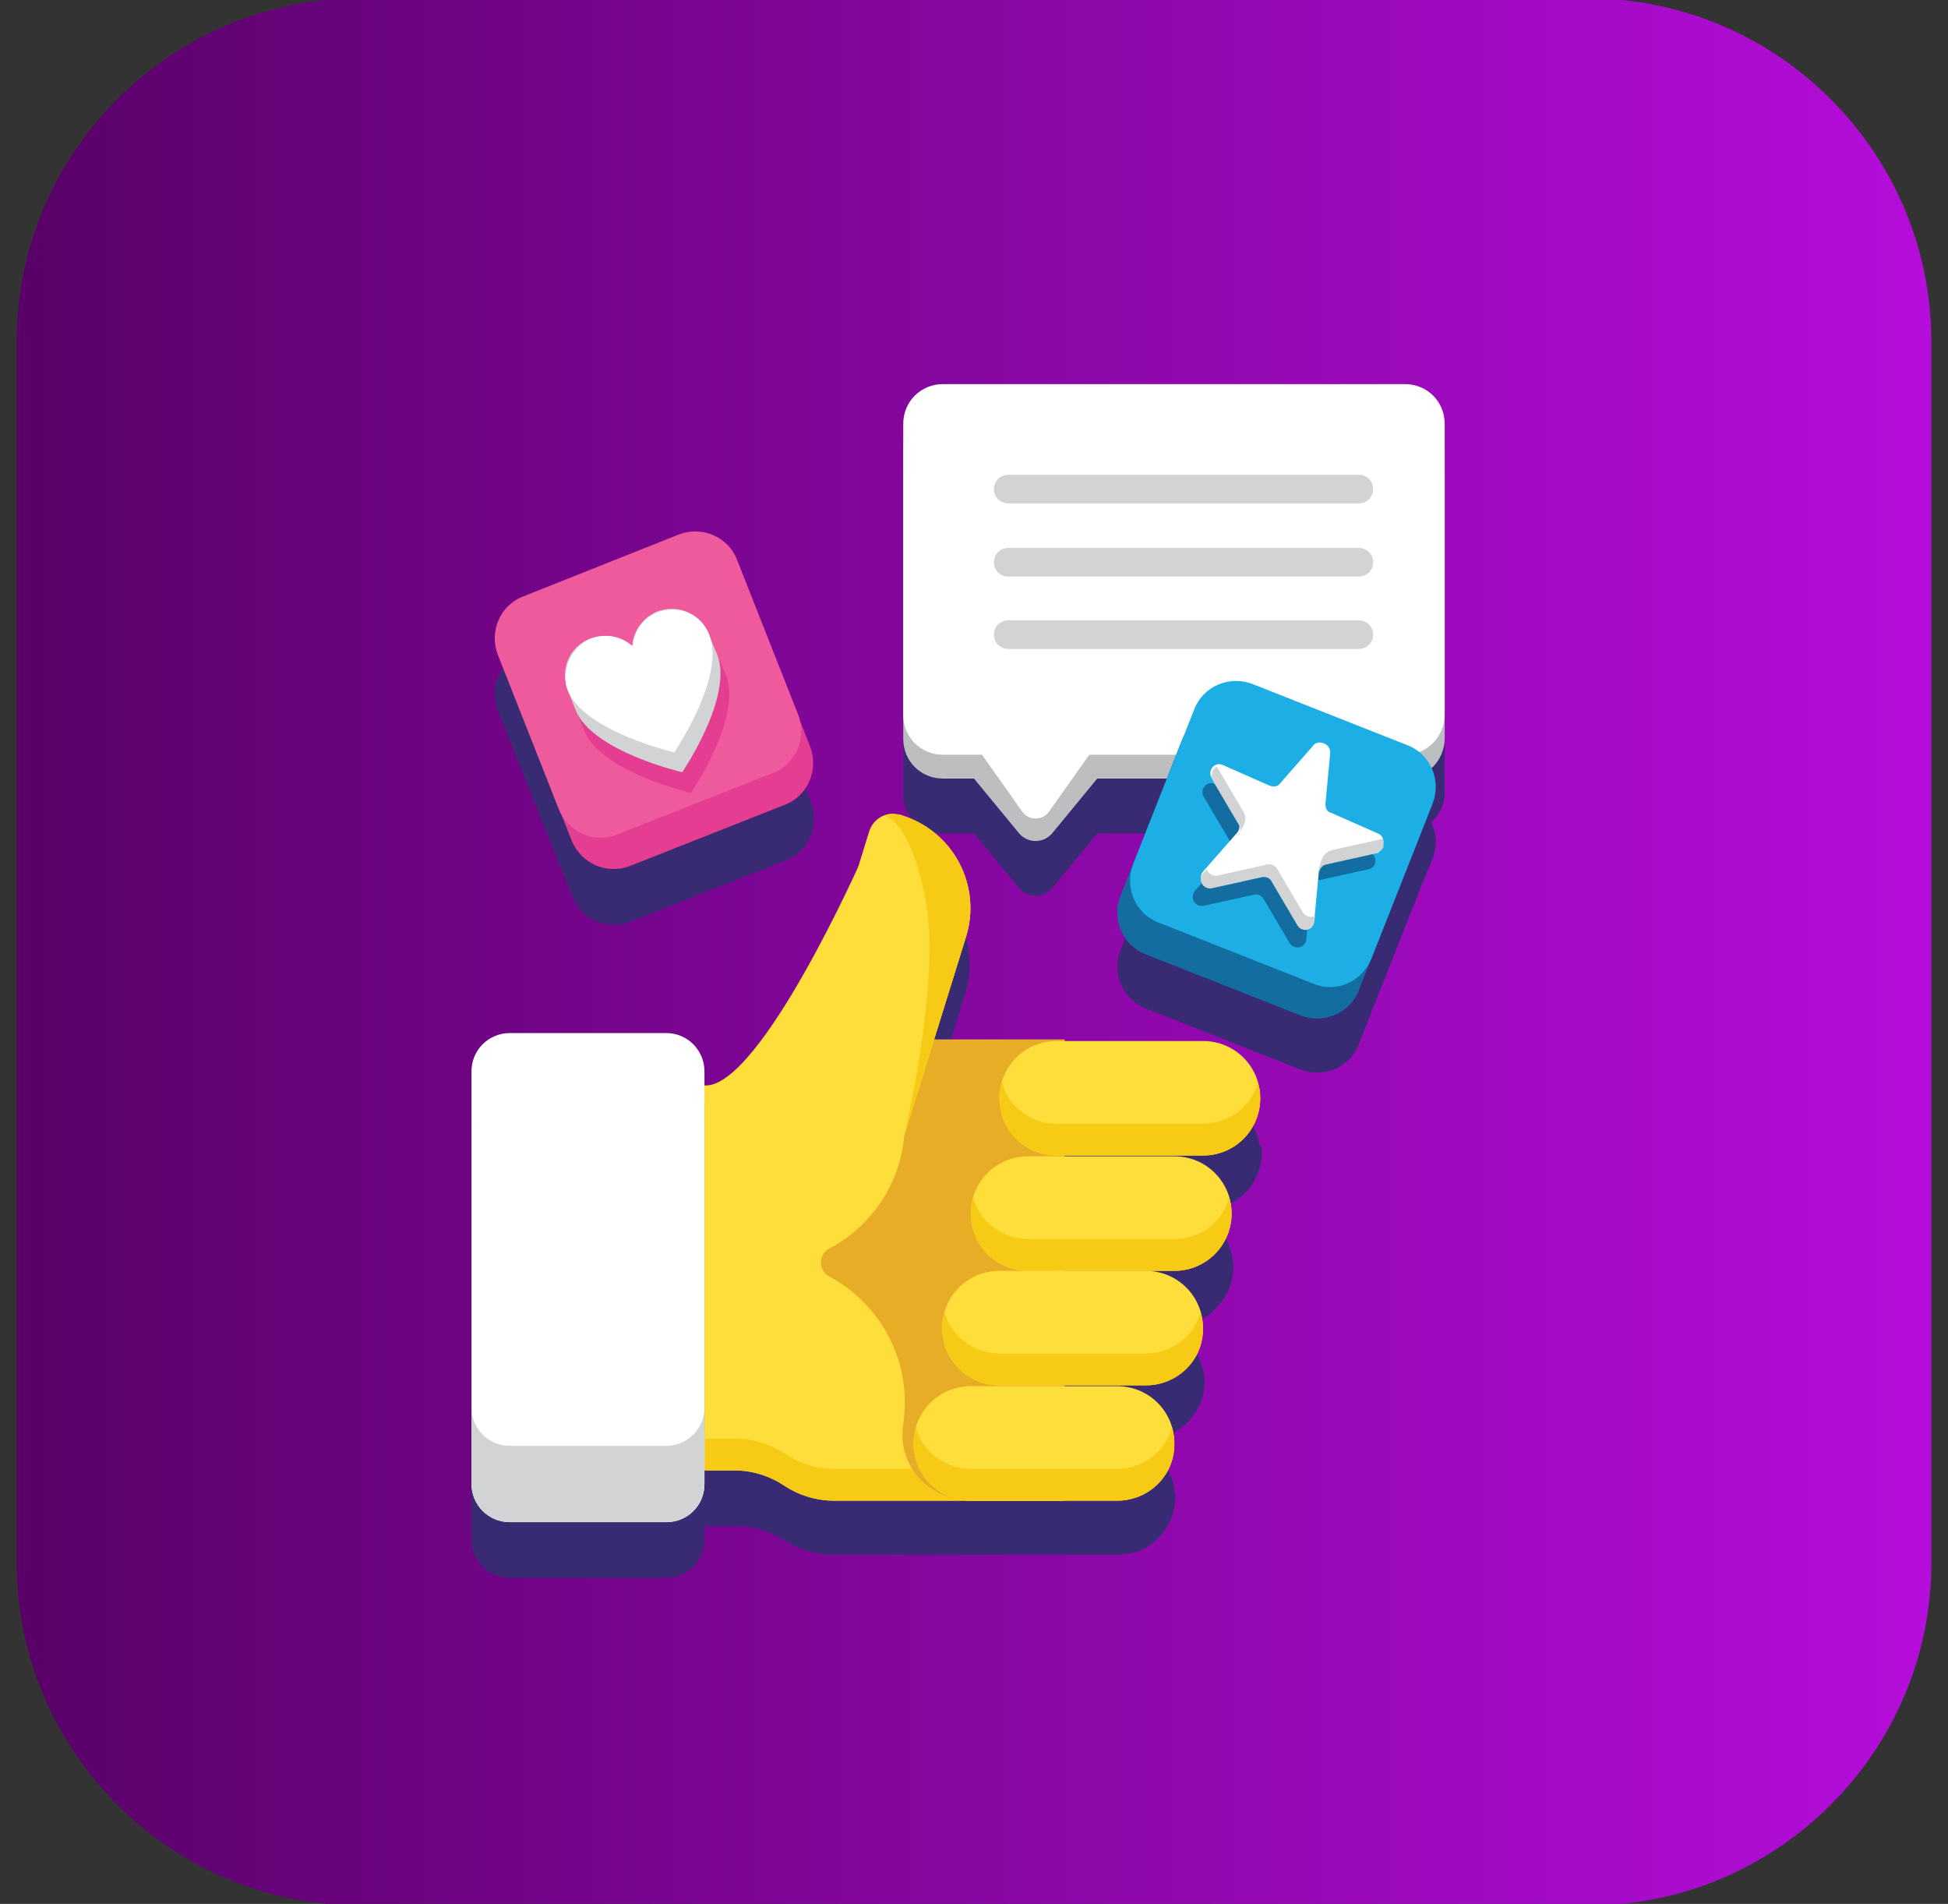 <?xml version="1.0" encoding="utf-8"?>
<!-- Generator: Adobe Illustrator 24.3.0, SVG Export Plug-In . SVG Version: 6.00 Build 0)  -->
<svg version="1.1" xmlns="http://www.w3.org/2000/svg" xmlns:xlink="http://www.w3.org/1999/xlink" x="0px" y="0px"
	 viewBox="0 0 245 239.4" style="enable-background:new 0 0 245 239.4;" xml:space="preserve">
<rect x="0" y="0" width="245" height="239.4" fill="#333333" stroke="none"/>
<style type="text/css">
	.st0{fill:url(#SVGID_1_);}
	.st1{fill:#382B73;}
	.st2{fill:#D1D3D4;}
	.st3{fill:#E7AD27;}
	.st4{fill:#009ADD;}
	.st5{fill:#136DA0;}
	.st6{fill:#1CAEE4;}
	.st7{fill:#EF5A9D;}
	.st8{fill:#F06EA9;}
	.st9{fill:#E6E7E8;}
	.st10{fill:#FFFFFF;}
	.st11{fill:#F7CB15;}
	.st12{fill:#FFF335;}
	.st13{fill:#FEDE3A;}
	.st14{fill:#27C1E6;}
	.st15{fill:#E43D91;}
	.st16{fill:url(#SVGID_2_);}
	.st17{fill:#BCBEC0;}
	.st18{fill:#A72973;}
	.st19{fill:url(#SVGID_3_);}
	.st20{fill:url(#SVGID_4_);}
	.st21{fill:url(#SVGID_5_);}
	.st22{fill:url(#SVGID_6_);}
	.st23{fill:url(#SVGID_7_);}
	.st24{fill:url(#SVGID_8_);}
	.st25{fill:url(#SVGID_9_);}
	.st26{fill:url(#SVGID_10_);}
	.st27{fill:url(#SVGID_11_);}
	.st28{fill:url(#SVGID_12_);}
	.st29{fill:url(#SVGID_13_);}
	.st30{fill:url(#SVGID_14_);}
	.st31{fill:url(#SVGID_15_);}
	.st32{fill:url(#SVGID_16_);}
	.st33{fill:url(#SVGID_17_);}
	.st34{fill:url(#SVGID_18_);}
	.st35{fill:url(#SVGID_19_);}
	.st36{fill:url(#SVGID_20_);}
	.st37{fill:url(#SVGID_21_);}
	.st38{fill:url(#SVGID_22_);}
	.st39{fill:url(#SVGID_23_);}
	.st40{fill:url(#SVGID_24_);}
	.st41{fill:url(#SVGID_25_);}
	.st42{fill:url(#SVGID_26_);}
	.st43{fill:url(#SVGID_27_);}
	.st44{fill:url(#SVGID_28_);}
	.st45{fill:url(#SVGID_29_);}
	.st46{fill:url(#SVGID_30_);}
	.st47{fill:url(#SVGID_31_);}
	.st48{fill:none;stroke:#D1D3D4;stroke-width:3.187;stroke-linecap:round;stroke-linejoin:round;stroke-miterlimit:10;}
	.st49{fill:none;stroke:#E7AD27;stroke-width:3.187;stroke-linecap:round;stroke-linejoin:round;stroke-miterlimit:10;}
	.st50{fill:none;stroke:#E7AD27;stroke-width:3.613;stroke-linecap:round;stroke-linejoin:round;stroke-miterlimit:10;}
	.st51{fill:url(#SVGID_32_);}
	.st52{fill:url(#SVGID_33_);}
	.st53{fill:url(#SVGID_34_);}
	.st54{fill:url(#SVGID_35_);}
	.st55{fill:url(#SVGID_36_);}
	.st56{fill:url(#SVGID_37_);}
	.st57{fill:url(#SVGID_38_);}
	.st58{fill:url(#SVGID_39_);}
	.st59{fill:url(#SVGID_40_);}
	.st60{fill:url(#SVGID_41_);}
	.st61{fill:url(#SVGID_42_);}
	.st62{fill:none;stroke:#FFFFFF;stroke-width:2;stroke-linecap:round;stroke-linejoin:round;stroke-miterlimit:10;}
	.st63{fill:none;stroke:#FEDE3A;stroke-width:2;stroke-linecap:round;stroke-linejoin:round;stroke-miterlimit:10;}
	.st64{fill:url(#SVGID_43_);}
	.st65{fill:url(#SVGID_44_);}
	.st66{fill:url(#SVGID_45_);}
	.st67{fill:url(#SVGID_46_);}
	.st68{fill:url(#SVGID_47_);}
	.st69{fill:url(#SVGID_48_);}
	.st70{fill:url(#SVGID_49_);}
	.st71{fill:url(#SVGID_50_);}
	.st72{fill:url(#SVGID_51_);}
	.st73{fill:url(#SVGID_52_);}
	.st74{fill:url(#SVGID_53_);}
	.st75{fill:url(#SVGID_54_);}
	.st76{fill:url(#SVGID_55_);}
	.st77{fill:url(#SVGID_56_);}
	.st78{fill:none;stroke:#136DA0;stroke-width:2.623;stroke-miterlimit:10;}
	.st79{fill:url(#SVGID_57_);}
	.st80{fill:url(#SVGID_58_);}
	.st81{fill:none;stroke:#EF5A9D;stroke-width:4;stroke-linecap:round;stroke-linejoin:round;stroke-miterlimit:10;}
	.st82{fill:none;stroke:#FFFFFF;stroke-width:3;stroke-linecap:round;stroke-linejoin:round;stroke-miterlimit:10;}
	.st83{fill:none;stroke:#E7AD27;stroke-width:4;stroke-linecap:round;stroke-linejoin:round;stroke-miterlimit:10;}
	.st84{fill:url(#SVGID_59_);}
	.st85{fill:url(#SVGID_60_);}
	.st86{fill:url(#SVGID_61_);}
	.st87{fill:none;stroke:#F7CB15;stroke-width:3;stroke-miterlimit:10;}
	.st88{fill:url(#SVGID_62_);}
	.st89{fill:url(#SVGID_63_);}
	.st90{fill:url(#SVGID_64_);}
	.st91{fill:url(#SVGID_65_);}
	.st92{fill:url(#SVGID_66_);}
	.st93{fill:url(#SVGID_67_);}
	.st94{fill:url(#SVGID_68_);}
	.st95{fill:url(#SVGID_69_);}
	.st96{fill:url(#SVGID_70_);}
	.st97{fill:url(#SVGID_71_);}
	.st98{fill:url(#SVGID_72_);}
	.st99{fill:none;stroke:#EF5A9D;stroke-width:2;stroke-miterlimit:10;}
	.st100{fill:url(#SVGID_73_);}
	.st101{fill:url(#SVGID_74_);}
	.st102{fill:url(#SVGID_75_);}
	.st103{fill:url(#SVGID_76_);}
	.st104{fill:url(#SVGID_77_);}
	.st105{fill:url(#SVGID_78_);}
	.st106{fill:url(#SVGID_79_);}
	.st107{fill:url(#SVGID_80_);}
	.st108{fill:none;stroke:#27C1E6;stroke-width:4;stroke-miterlimit:10;}
	.st109{fill:url(#SVGID_81_);}
	.st110{fill:url(#SVGID_82_);}
	.st111{fill:url(#SVGID_83_);}
	.st112{fill:url(#SVGID_84_);}
	.st113{fill:url(#SVGID_85_);}
	.st114{fill:url(#SVGID_86_);}
	.st115{fill:url(#SVGID_87_);}
	.st116{fill:url(#SVGID_88_);}
	.st117{fill:url(#SVGID_89_);}
	.st118{fill:none;stroke:#136DA0;stroke-width:1.561;stroke-miterlimit:10;}
	.st119{fill:none;stroke:#136DA0;stroke-width:1.101;stroke-miterlimit:10;}
	.st120{fill:url(#SVGID_90_);}
	.st121{fill:url(#SVGID_91_);}
	.st122{fill:none;stroke:#136DA0;stroke-width:2.841;stroke-miterlimit:10;}
	.st123{fill:url(#SVGID_92_);}
	.st124{fill:none;stroke:#136DA0;stroke-width:2.862;stroke-miterlimit:10;}
	.st125{fill:url(#SVGID_93_);}
</style>
<g id="Layer_1">
	<g>
		<linearGradient id="SVGID_1_" gradientUnits="userSpaceOnUse" x1="2.105" y1="119.694" x2="242.869" y2="119.694">
			<stop  offset="1.118836e-07" style="stop-color:#590168"/>
			<stop  offset="1" style="stop-color:#B50DDB"/>
		</linearGradient>
		<path class="st0" d="M199.8,239.6H45.2c-23.7,0-43.1-19.4-43.1-43.1V42.9c0-23.7,19.4-43.1,43.1-43.1h154.6
			c23.7,0,43.1,19.4,43.1,43.1v153.7C242.9,220.2,223.5,239.6,199.8,239.6z"/>
		<g>
			<g>
				<path class="st1" d="M158.4,144c-0.5-3.5-3.5-6.1-7.1-6.1h-17.5h-1h-15.4l4-13c1.1-3.5,0.5-7.1-1.2-10c-0.5-0.8-1-1.5-1.7-2.2
					c-0.3-0.3-0.6-0.6-0.9-0.8c-0.6-0.5-1.3-1-2-1.4c-0.7-0.4-1.5-0.7-2.3-1v0c-0.2-0.1-0.4-0.1-0.6-0.1h0c-1.5-0.2-3,0.7-3.4,2.2
					l-1.1,3.6l0,0c0,0-12.6,28.4-19.6,28.3v-1.8c0-2.7-2.2-4.8-4.8-4.8H64.1c-2.7,0-4.8,2.2-4.8,4.8V184v9.6c0,0.7,0.1,1.3,0.4,1.9
					c0.7,1.7,2.4,2.9,4.4,2.9h19.7c2,0,3.7-1.2,4.4-2.9c0.2-0.6,0.4-1.2,0.4-1.9v-1.7h3.8c0.6,0,1.1,0,1.7,0.1
					c0.8,0.1,1.6,0.3,2.4,0.6c0.5,0.2,1,0.4,1.5,0.7c0.2,0.1,0.5,0.3,0.7,0.4s0.5,0.3,0.7,0.4c0.5,0.3,1,0.5,1.5,0.7
					c0.8,0.3,1.6,0.5,2.4,0.6c0.5,0.1,1.1,0.1,1.7,0.1h16.8h0.3h11.7h6.7c0.7,0,1.5-0.1,2.2-0.3c0.5-0.1,0.9-0.3,1.3-0.5
					c0.2-0.1,0.4-0.2,0.6-0.4c1.9-1.3,3.2-3.5,3.2-6c0,0,0,0,0,0c0-0.3,0-0.6-0.1-0.9c0-0.1,0-0.1,0-0.2c0-0.3-0.1-0.6-0.2-0.9
					c0,0,0,0,0,0l0,0c-0.9-3-3.6-5.2-6.9-5.2h3.6l0,0c1.2,0,2.4-0.3,3.4-0.9c0.2-0.1,0.4-0.2,0.6-0.4c0.4-0.3,0.7-0.6,1.1-0.9
					s0.6-0.7,0.9-1.1c0.3-0.4,0.5-0.8,0.7-1.2c0.4-0.9,0.6-1.8,0.6-2.8c0,0,0,0,0,0c0-0.3,0-0.6-0.1-0.9c0-0.1,0-0.1,0-0.2
					c0-0.3-0.1-0.6-0.2-0.9c0,0,0,0,0,0v0c-0.9-3-3.6-5.2-6.9-5.2h3.6l0,0c1.7,0,3.4-0.6,4.6-1.7c0.2-0.1,0.3-0.3,0.5-0.5
					c0.3-0.3,0.6-0.7,0.9-1.1c0.8-1.2,1.2-2.5,1.2-4c0-0.3,0-0.6-0.1-0.9c0-0.1,0-0.1,0-0.2c-0.5-3.5-3.5-6.1-7.1-6.1h3.6
					c4,0,7.2-3.2,7.2-7.2c0-0.3,0-0.6-0.1-0.9C158.5,144.1,158.5,144,158.4,144z"/>
				<path class="st1" d="M176.7,55.3h-58.1c-2.8,0-5,2.2-5,5v3v33.5v3c0,2.8,2.2,5,5,5h3.9l5.6,6.8c1.1,1.4,3.2,1.4,4.3,0l5.6-6.8
					h8.8l-4.3,10.8v0l-1.6,3.9c-1.1,2.9,0.3,6.2,3.2,7.3l19.5,7.7c2.9,1.1,6.2-0.3,7.3-3.2l7.7-19.5v0l1.6-3.9
					c0.6-1.5,0.5-3.1-0.2-4.5c1-0.9,1.7-2.2,1.7-3.7v-3V63.3v-3C181.7,57.6,179.5,55.3,176.7,55.3z"/>
				<path class="st1" d="M70.4,108.8L70.4,108.8l1.6,3.9c1.1,2.9,4.4,4.3,7.3,3.2l19.5-7.7c2.9-1.1,4.3-4.4,3.2-7.3l-7.7-19.5l0,0
					l-1.6-3.9c-1.1-2.9-4.4-4.3-7.3-3.2L65.8,82c-2.9,1.1-4.3,4.4-3.2,7.3L70.4,108.8z"/>
			</g>
			<g>
				<g>
					<path class="st13" d="M108.3,108.2c0,0-12.6,28.4-19.6,28.3c-7.1-0.2,6.1,5.3,6.1,5.3l11.2-7.3l8.1-18.6L108.3,108.2z"/>
					<path class="st13" d="M101.5,130.8l-5.7,5.7h-7.2v48.4h3.8c2.2,0,4.4,0.7,6.2,1.9l0,0c1.8,1.2,4,1.9,6.2,1.9h28.9v-57.9H101.5z
						"/>
					<path class="st11" d="M98.7,182.8c-1.8-1.2-4-1.9-6.2-1.9h-3.8v4h3.8c2.2,0,4.4,0.7,6.2,1.9s4,1.9,6.2,1.9h28.9v-4H105
						C102.7,184.7,100.6,184.1,98.7,182.8z"/>
					<path class="st3" d="M110.4,130.8c2.1,2.9,3.4,6.5,3.4,10.4c0,6.8-3.8,12.8-9.5,15.8c-1.4,0.7-1.4,2.8,0,3.5
						c5.6,3,9.5,9,9.5,15.8c0,1-0.1,2-0.2,2.9c-0.8,5,3.2,9.4,8.2,9.4h12.1v-57.9H110.4z"/>
					<path class="st13" d="M121.5,117.8l-7.8,25.1l-14.8-4.6l10.4-33.7c0.5-1.7,2.3-2.7,4-2.1h0
						C119.9,104.5,123.5,111.4,121.5,117.8z"/>
					<path class="st13" d="M147.7,159.8h-18.4c-4,0-7.2-3.2-7.2-7.2v0c0-4,3.2-7.2,7.2-7.2h18.4c4,0,7.2,3.2,7.2,7.2v0
						C154.9,156.5,151.7,159.8,147.7,159.8z"/>
					<path class="st11" d="M147.7,155.8h-18.4c-3.3,0-6.1-2.2-6.9-5.2c-0.2,0.6-0.3,1.3-0.3,2c0,4,3.2,7.2,7.2,7.2h18.4
						c4,0,7.2-3.2,7.2-7.2c0-0.7-0.1-1.4-0.3-2C153.8,153.6,151,155.8,147.7,155.8z"/>
					<path class="st13" d="M144.1,174.2h-18.4c-4,0-7.2-3.2-7.2-7.2v0c0-4,3.2-7.2,7.2-7.2h18.4c4,0,7.2,3.2,7.2,7.2v0
						C151.4,171,148.1,174.2,144.1,174.2z"/>
					<path class="st11" d="M144.1,170.2h-18.4c-3.3,0-6.1-2.2-6.9-5.2c-0.2,0.6-0.3,1.3-0.3,2c0,4,3.2,7.2,7.2,7.2h18.4
						c4,0,7.2-3.2,7.2-7.2c0-0.7-0.1-1.4-0.3-2C150.2,168,147.4,170.2,144.1,170.2z"/>
					<path class="st13" d="M140.5,188.7h-18.4c-4,0-7.2-3.2-7.2-7.2v0c0-4,3.2-7.2,7.2-7.2h18.4c4,0,7.2,3.2,7.2,7.2v0
						C147.8,185.5,144.5,188.7,140.5,188.7z"/>
					<path class="st11" d="M140.5,184.7h-18.4c-3.3,0-6.1-2.2-6.9-5.2c-0.2,0.6-0.3,1.3-0.3,2c0,4,3.2,7.2,7.2,7.2h18.4
						c4,0,7.2-3.2,7.2-7.2c0-0.7-0.1-1.4-0.3-2C146.6,182.5,143.8,184.7,140.5,184.7z"/>
					<path class="st13" d="M151.3,145.3h-18.4c-4,0-7.2-3.2-7.2-7.2v0c0-4,3.2-7.2,7.2-7.2h18.4c4,0,7.2,3.2,7.2,7.2v0
						C158.5,142.1,155.3,145.3,151.3,145.3z"/>
					<path class="st11" d="M151.3,141.3h-18.4c-3.3,0-6.1-2.2-6.9-5.2c-0.2,0.6-0.3,1.3-0.3,2c0,4,3.2,7.2,7.2,7.2h18.4
						c4,0,7.2-3.2,7.2-7.2c0-0.7-0.1-1.4-0.3-2C157.4,139.1,154.6,141.3,151.3,141.3z"/>
					<path class="st10" d="M83.8,191.4H64.1c-2.7,0-4.8-2.2-4.8-4.8v-51.9c0-2.7,2.2-4.8,4.8-4.8h19.7c2.7,0,4.8,2.2,4.8,4.8v51.9
						C88.6,189.3,86.5,191.4,83.8,191.4z"/>
					<path class="st2" d="M83.8,181.8H64.1c-2.7,0-4.8-2.2-4.8-4.8v9.6c0,2.7,2.2,4.8,4.8,4.8h19.7c2.7,0,4.8-2.2,4.8-4.8V177
						C88.6,179.6,86.5,181.8,83.8,181.8z"/>
					<path class="st11" d="M121.5,117.8c2-6.5-1.6-13.3-8.1-15.3v0c-0.2-0.1-0.4-0.1-0.6-0.1l-1.5,0.2c0,0,0,0,0,0
						c0.3,0.1,3.2,0.8,5.1,10.5c2,10.2-2.7,29.8-2.7,29.8L121.5,117.8z"/>
				</g>
				<path class="st17" d="M176.7,97.9h-58.1c-2.8,0-5-2.2-5-5V56.3c0-2.8,2.2-5,5-5h58.1c2.8,0,5,2.2,5,5v36.5
					C181.7,95.6,179.5,97.9,176.7,97.9z"/>
				<path class="st17" d="M138,97.9l-5.6,6.8c-1.1,1.4-3.2,1.4-4.3,0l-5.6-6.8l7.8-9.4L138,97.9z"/>
				<path class="st10" d="M176.7,94.9h-58.1c-2.8,0-5-2.2-5-5V53.3c0-2.8,2.2-5,5-5h58.1c2.8,0,5,2.2,5,5v36.5
					C181.7,92.6,179.5,94.9,176.7,94.9z"/>
				<g>
					<g>
						<path class="st15" d="M79.2,108.9l19.5-7.7c2.9-1.1,4.3-4.4,3.2-7.3l-7.7-19.5c-1.1-2.9-4.4-4.3-7.3-3.2l-19.5,7.7
							c-2.9,1.1-4.3,4.4-3.2,7.3l7.7,19.5C73.1,108.6,76.3,110,79.2,108.9z"/>
						<path class="st7" d="M77.7,104.9l19.5-7.7c2.9-1.1,4.3-4.4,3.2-7.3l-7.7-19.5c-1.1-2.9-4.4-4.3-7.3-3.2L65.8,75
							c-2.9,1.1-4.3,4.4-3.2,7.3l7.7,19.5C71.5,104.7,74.8,106.1,77.7,104.9z"/>
						<path class="st15" d="M91.3,84.9c2.1,5.3-4.4,14.8-4.4,14.8s-11.3-2.6-13.4-7.8l-1-2.5c-1-2.6,0.2-5.5,2.8-6.5
							c1.9-0.7,3.9-0.3,5.3,1c0.1-1.9,1.3-3.6,3.1-4.4c2.6-1,5.5,0.2,6.5,2.8L91.3,84.9z"/>
						<path class="st2" d="M90.2,82.3c2.1,5.3-4.4,14.8-4.4,14.8s-11.3-2.6-13.4-7.8l-1-2.5c-1-2.6,0.2-5.5,2.8-6.5
							c1.9-0.7,3.9-0.3,5.3,1c0.1-1.9,1.3-3.6,3.1-4.4c2.6-1,5.5,0.2,6.5,2.8L90.2,82.3z"/>
					</g>
					<path class="st10" d="M74.3,80.3c1.9-0.7,3.9-0.3,5.3,1c0.1-1.9,1.3-3.6,3.1-4.3c2.6-1,5.5,0.2,6.5,2.8
						c2.1,5.3-4.4,14.8-4.4,14.8s-11.3-2.6-13.4-7.8C70.5,84.3,71.8,81.4,74.3,80.3z"/>
				</g>
				<path class="st10" d="M137,94.9l-5.1,7.2c-0.8,1.1-2.5,1.1-3.3,0l-5.1-7.2l6.8-9.4L137,94.9z"/>
				<g>
					<path class="st2" d="M170.9,63.3h-44.1c-1,0-1.8-0.8-1.8-1.8v0c0-1,0.8-1.8,1.8-1.8h44.1c1,0,1.8,0.8,1.8,1.8v0
						C172.7,62.5,171.9,63.3,170.9,63.3z"/>
					<path class="st2" d="M170.9,72.5h-44.1c-1,0-1.8-0.8-1.8-1.8l0,0c0-1,0.8-1.8,1.8-1.8h44.1c1,0,1.8,0.8,1.8,1.8l0,0
						C172.7,71.7,171.9,72.5,170.9,72.5z"/>
					<path class="st2" d="M170.9,81.6h-44.1c-1,0-1.8-0.8-1.8-1.8l0,0c0-1,0.8-1.8,1.8-1.8h44.1c1,0,1.8,0.8,1.8,1.8l0,0
						C172.7,80.8,171.9,81.6,170.9,81.6z"/>
				</g>
				<g>
					<g>
						<path class="st5" d="M163.6,127.7l-19.5-7.7c-2.9-1.1-4.3-4.4-3.2-7.3l7.7-19.5c1.1-2.9,4.4-4.3,7.3-3.2l19.5,7.7
							c2.9,1.1,4.3,4.4,3.2,7.3l-7.7,19.5C169.8,127.4,166.5,128.8,163.6,127.7z"/>
						<path class="st6" d="M165.2,123.7l-19.5-7.7c-2.9-1.1-4.3-4.4-3.2-7.3l7.7-19.5c1.1-2.9,4.4-4.3,7.3-3.2l19.5,7.7
							c2.9,1.1,4.3,4.4,3.2,7.3l-7.7,19.5C171.3,123.5,168,124.9,165.2,123.7z"/>
						<g>
							<path class="st5" d="M166.3,97.1l-0.6,6.4c0,0.5,0.2,1,0.7,1.1l5.9,2.6c1,0.4,0.9,1.9-0.2,2.1l-6.3,1.4
								c-0.5,0.1-0.8,0.5-0.9,1l-0.6,6.4c-0.1,1.1-1.5,1.4-2.1,0.5l-3.3-5.6c-0.3-0.4-0.7-0.6-1.2-0.5l-6.3,1.4
								c-1.1,0.2-1.8-1-1.1-1.9l4.3-4.9c0.3-0.4,0.4-0.9,0.1-1.3l-3.3-5.6c-0.6-0.9,0.4-2.1,1.4-1.6l5.9,2.6c0.5,0.2,1,0.1,1.3-0.3
								l4.3-4.9C165,95.5,166.4,96,166.3,97.1z"/>
							<path class="st10" d="M167.3,94.7l-0.6,6.4c0,0.5,0.2,1,0.7,1.1l5.9,2.6c1,0.4,0.9,1.9-0.2,2.1l-6.3,1.4
								c-0.5,0.1-0.8,0.5-0.9,1l-0.6,6.4c-0.1,1.1-1.5,1.4-2.1,0.5l-3.3-5.6c-0.3-0.4-0.7-0.6-1.2-0.5l-6.3,1.4
								c-1.1,0.2-1.8-1-1.1-1.9l4.3-4.9c0.3-0.4,0.4-0.9,0.1-1.3l-3.3-5.6c-0.6-0.9,0.4-2.1,1.4-1.6l5.9,2.6c0.5,0.2,1,0.1,1.3-0.3
								l4.3-4.9C166,93,167.4,93.6,167.3,94.7z"/>
							<g>
								<path class="st2" d="M155.5,105.1c0,0,1.7-1.6,0.9-3l-3.3-5.6c0,0,0,0,0-0.1c-0.1,0-0.2,0.1-0.2,0.1c0,0-0.1,0.1-0.1,0.1
									c0,0-0.1,0.1-0.1,0.1c0,0-0.1,0.1-0.1,0.1c0,0.1-0.1,0.1-0.1,0.2c0,0,0,0,0,0.1c0,0.1-0.1,0.2-0.1,0.3c0,0,0,0.1,0,0.1
									c0,0.1,0,0.2,0,0.2c0,0,0,0.1,0,0.1c0,0.1,0.1,0.2,0.1,0.3c0,0,0,0,0,0l3.3,5.6c0.3,0.4,0.2,1-0.1,1.3L155.5,105.1z"/>
								<path class="st2" d="M165.9,109.6c0,0,0-2.3,1.6-2.7l6.3-1.4c0,0,0,0,0.1,0c0,0.1,0.1,0.2,0.1,0.3c0,0,0,0.1,0,0.1
									c0,0.1,0,0.1,0,0.2c0,0,0,0.1,0,0.1c0,0.1,0,0.1,0,0.2c0,0,0,0.1,0,0.1c0,0.1-0.1,0.2-0.2,0.3c0,0,0,0-0.1,0.1
									c-0.1,0.1-0.1,0.1-0.2,0.2c0,0-0.1,0-0.1,0.1c-0.1,0.1-0.2,0.1-0.3,0.1l0,0l-6.3,1.4c-0.5,0.1-0.8,0.5-0.9,1L165.9,109.6z"
									/>
								<path class="st2" d="M165.4,115.2c-0.5,0.2-1.1,0.1-1.5-0.4l-3.3-5.6c-0.3-0.4-0.7-0.6-1.2-0.5l-6.3,1.4
									c-0.6,0.1-1.2-0.3-1.3-0.8l-0.5,0.5c-0.7,0.8,0,2.1,1.1,1.9l6.3-1.4c0.5-0.1,1,0.1,1.2,0.5l3.3,5.6c0.6,0.9,2,0.6,2.1-0.5
									L165.4,115.2z"/>
							</g>
						</g>
					</g>
				</g>
			</g>
		</g>
	</g>
</g>
<g id="_x3C_Layer_x3E_">
</g>
</svg>
